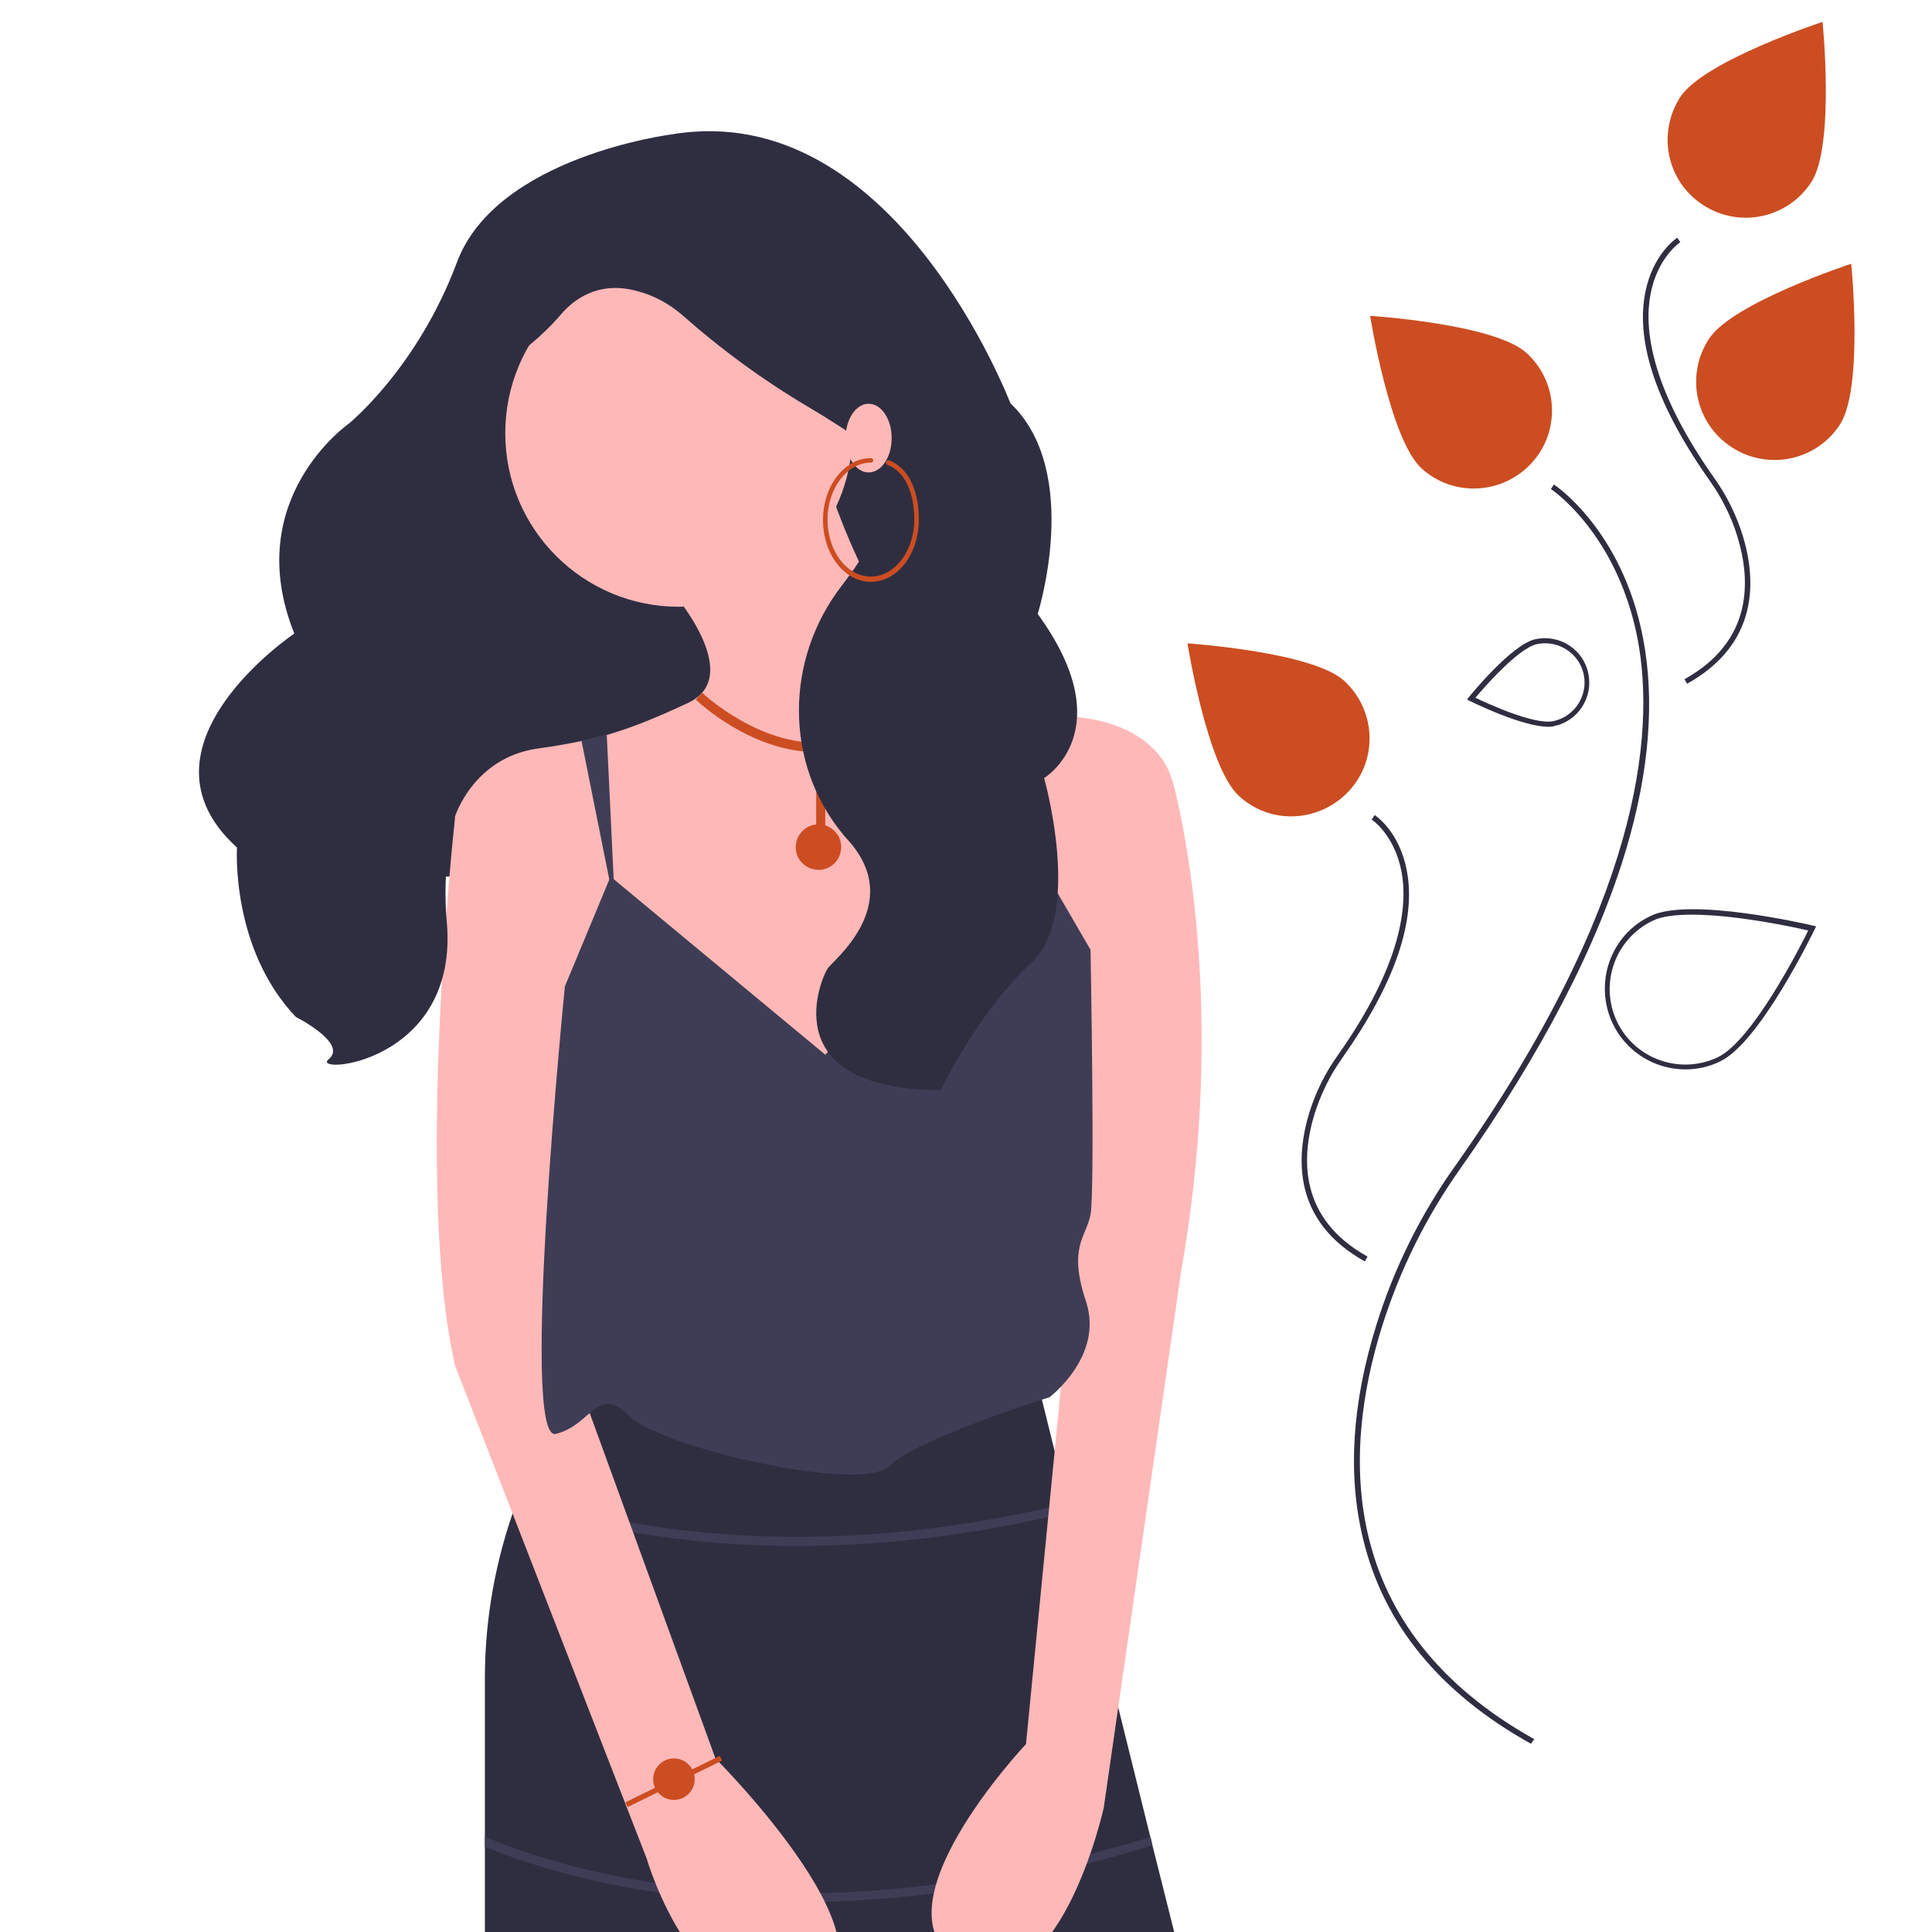<svg xmlns="http://www.w3.org/2000/svg" xmlns:xlink="http://www.w3.org/1999/xlink" id="Layer_1" x="0px" y="0px" viewBox="0 0 512 512" style="enable-background:new 0 0 512 512;" xml:space="preserve"><style type="text/css">	.st0{fill:#2F2E41;}	.st1{fill:#3F3D56;}	.st2{fill:#FFB8B8;}	.st3{fill:#CC4D21;}</style><rect x="115.6" y="89.9" class="st0" width="125.5" height="142.4"></rect><path class="st0" d="M311.3,512.5H128.5v-67.8c0-15.9,2.9-31.7,8.4-46.6c0.3-0.8,0.6-1.5,0.8-2.3c8.1-21,18.6-33.4,18.6-33.4 c73.8,41.2,118.6,3.6,118.6,3.6l8,32.3l0.6,2.3l21.3,86l0.6,2.4L311.3,512.5z"></path><path class="st1" d="M283.5,400.7c-27.5,6.7-51.9,9-72.4,9c-12.8,0-25.6-0.9-38.2-2.8c-12.3-1.8-24.3-4.8-36.1-8.8 c0.3-0.8,0.6-1.5,0.8-2.3c11.6,4,23.6,6.9,35.7,8.7c25,3.8,62.6,5.3,109.5-6.1L283.5,400.7z"></path><path class="st1" d="M305.4,489c-36.6,11.4-68.5,15.1-94.3,15.1c-12.8,0-25.6-0.9-38.2-2.8c-20.8-3.2-36-8.4-44.4-11.9v-2.6 c8.1,3.4,23.5,8.9,45,12.2c28.7,4.4,74.3,5.6,131.4-12.2L305.4,489z"></path><path class="st2" d="M310.6,206.8l-25.8,44.5v0l-0.9,1.5l-59.3,53.3l-72.6-49.6l-31.5-39.9c0,0,4.8-15.7,21.8-18.2 c4.5-0.6,8.3-1.3,11.7-2c2.3-0.5,4.5-1,6.7-1.6c6.6-1.9,12.8-4.4,21.6-8.5c15.7-7.3-4.8-30.3-4.8-30.3l42.4-26.6 c0,0,18.8,61.1,51.8,60.6c0.5,0,1,0,1.5-0.1c1.8-0.1,3.5-0.2,5.2-0.2C307.4,189.5,310.6,206.8,310.6,206.8z"></path><path class="st1" d="M163,240.7l-8.9-44.4c2.3-0.5,4.5-1,6.7-1.6L163,240.7z"></path><path class="st1" d="M278.3,189.7l-8.2,44.4l1.6-44.1c0.5,0,1,0,1.5-0.1C274.9,189.8,276.7,189.7,278.3,189.7z"></path><circle class="st2" cx="179.9" cy="114.8" r="46"></circle><path class="st2" d="M127.9,209.3l-7.3,7.3c0,0-10.9,98,0,145.3l50.8,130.7c0,0,13.3,46,42.4,36.3s-24.2-62.9-24.2-62.9L152.1,363 V234.7L127.9,209.3z"></path><path class="st2" d="M292.5,195.9l18.2,10.9c0,0,15.7,54.5,2.4,129.5l-20.6,142.8c0,0-12.1,54.5-37.5,41.2 c-25.4-13.3,16.9-58.1,16.9-58.1l10.9-111.4l2.4-116.2L292.5,195.9z"></path><path class="st1" d="M218.7,279.5l-56.9-47.2l-12.1,29.1c0,0-12.1,121-2.4,118.6c9.7-2.4,10.9-13.3,19.4-4.8 c8.5,8.5,61.7,20.6,69,13.3c7.3-7.3,42.4-18.2,42.4-18.2s14.5-10.9,9.7-25.4c-4.8-14.5,0-16.9,1.2-23c1.2-6.1,0-70.2,0-70.2 l-16.9-29.1L218.7,279.5z"></path><path class="st3" d="M220.2,199c10.7-1.3,20.1-8.2,27.7-20.3l-2-1.3c-7.2,11.5-15.9,17.9-25.9,19.2c-17.7,2.2-33.7-12.8-33.9-13 l-1.7,1.8c0.6,0.6,14.7,13.9,31.9,13.9c0,0,0,0,0,0v19.2c-3.3,0.3-5.7,3.3-5.4,6.6c0.3,3.3,3.3,5.7,6.6,5.4c3.3-0.3,5.7-3.3,5.4-6.6 c-0.2-2.4-1.9-4.4-4.2-5.2v-19.5C219.2,199.1,219.7,199.1,220.2,199z"></path><path class="st0" d="M178.1,35.6c0,0-46.5,5.8-57,33.9s-28.7,42.8-28.7,42.8s-28.7,20-14.4,55.6c0,0-44.7,30-15.2,56.7 c0,0-1.7,26.7,15.6,44.9c0,0,13.9,7,8.7,11.2c-5.2,4.2,34.7,1.4,31.3-36.5s20-64.6,20-64.6s-22.6-49.1-12.2-66 c6.3-10.2,9-17.9,14.3-22.3c2.9-2.4,5.6-5,8.1-7.9c3.2-3.8,9.8-9.1,20.1-6.3c4.4,1.1,8.5,3.3,12,6.3c10.4,9.2,21.6,17.4,33.6,24.5 c5.6,3.3,11.5,7.1,17,11.1c10.1,7.4,1.8,23.2-8.3,36.3c-15,19.5-15.2,46.9,0.4,65.8c0.5,0.6,0.9,1.1,1.4,1.6 c15.3,17.1-4.4,32.1-5.5,34c-2.6,4.4-13,32,30,32.2c0,0,10-20.9,23.9-33.6c13.9-12.6,3.5-49.1,3.5-49.1s20.8-12.6-1.7-43.5 c0,0,11.9-37.6-7.2-55.8C267.7,107,237.2,25.7,178.1,35.6z"></path><ellipse class="st2" cx="230.2" cy="116.1" rx="6.1" ry="9.1"></ellipse><path class="st3" d="M230.8,154.2c-7,0-12.7-7.3-12.7-16.4c0-9,5.7-16.4,12.7-16.4c0.4,0,0.6,0.3,0.6,0.6c0,0.4-0.3,0.6-0.6,0.6 c-6.3,0-11.5,6.8-11.5,15.1s5.1,15.1,11.5,15.1c6.3,0,11.5-6.8,11.5-15.1c0-7.4-2.7-12.9-7.1-14.5c-0.3-0.1-0.5-0.5-0.4-0.8 c0.1-0.3,0.5-0.5,0.8-0.4c5,1.9,7.9,7.7,7.9,15.7C243.5,146.9,237.8,154.2,230.8,154.2z"></path><path class="st2" d="M235.9,119c-0.4,2-1.4,3.8-2.9,5.1"></path><rect x="164.5" y="471.5" transform="matrix(0.897 -0.442 0.442 0.897 -190.232 127.41)" class="st3" width="27.9" height="1.4"></rect><circle class="st3" cx="178.6" cy="471.5" r="5.5"></circle><path class="st0" d="M405.7,462.1c-24.1-13.4-39.1-31.7-44.5-54.4c-4.1-16.9-2.9-35.8,3.5-56.4c4.7-15.2,11.8-29.5,21-42.4 c48.7-69,53.1-114,48.3-139.5c-5.4-28-22.8-39.7-23-39.8l0.8-1.2c0.2,0.1,18.1,12,23.6,40.6c3.2,16.5,1.7,35.3-4.4,55.9 c-7.6,25.6-22.4,54.1-44,84.8c-9.1,12.8-16.1,27-20.8,42c-10.5,33.7-11.9,80,40.4,109.2L405.7,462.1z"></path><path class="st0" d="M361.7,334.3c-19-10.6-18.4-27.3-14.7-39.5c1.7-5.4,4.2-10.5,7.5-15.1c17.1-24.2,18.6-39.9,16.9-48.8 c-1.9-9.7-7.8-13.7-7.9-13.7l0.8-1.2c0.3,0.2,6.5,4.3,8.5,14.6c2.6,13.4-3.2,30.1-17.1,49.8c-3.2,4.5-5.6,9.4-7.3,14.7 c-3.6,11.7-4.2,27.8,14,37.9L361.7,334.3z"></path><path class="st0" d="M447.1,181.2l-0.7-1.2c18.2-10.1,17.6-26.2,14-37.9c-1.6-5.2-4.1-10.2-7.3-14.7c-13.9-19.7-19.7-36.5-17.1-49.8 c2-10.3,8.2-14.4,8.5-14.6l0.8,1.2c-0.1,0-6.1,4.1-7.9,13.8c-1.7,8.9-0.1,24.6,16.9,48.7c3.3,4.6,5.8,9.7,7.5,15.1 C465.5,153.8,466.1,170.6,447.1,181.2z"></path><path class="st3" d="M487.6,112.5c-6.2,9.6-19.1,12.3-28.7,6c-9.6-6.2-12.3-19.1-6-28.7l0,0c6.2-9.6,37.7-19.9,37.7-19.9 S493.9,102.9,487.6,112.5z"></path><path class="st3" d="M480,48.3c-6.3,9.6-19.1,12.3-28.7,6c-9.6-6.2-12.2-19-6-28.6C451.6,16.1,483,5.8,483,5.8S486.3,38.7,480,48.3z "></path><path class="st0" d="M446.7,283.4c-11.8,0-21.4-9.5-21.4-21.4c0-8.3,4.7-15.8,12.2-19.3c10.4-5,41.7,2.3,43,2.6l0.8,0.2l-0.4,0.8 c-0.6,1.2-14.6,30.1-25.1,35l0,0C453,282.7,449.8,283.4,446.7,283.4z M448.4,242.4c-4.2,0-8,0.4-10.4,1.6 c-10,4.8-14.2,16.7-9.5,26.7c4.8,10,16.7,14.2,26.7,9.5c9.1-4.3,21.7-28.9,24-33.6C475.5,245.7,460,242.4,448.4,242.4L448.4,242.4z"></path><path class="st3" d="M404.5,93.5c8.5,7.7,9.1,20.8,1.4,29.2s-20.8,9.1-29.2,1.4c0,0,0,0,0,0c-8.4-7.7-13.6-40.4-13.6-40.4 S396,85.8,404.5,93.5z"></path><path class="st3" d="M356.2,180.4c8.4,7.7,9.1,20.8,1.3,29.2s-20.8,9.1-29.2,1.3c-8.4-7.7-13.6-40.4-13.6-40.4 S347.7,172.7,356.2,180.4z"></path><path class="st0" d="M410.3,192.6c-6.9,0-20.1-6.5-20.7-6.8l-0.8-0.4l0.5-0.7c0.5-0.6,11.4-14,17.6-15.3l0,0c6.4-1.4,12.7,2.7,14,9 c1.4,6.4-2.7,12.7-9,14C411.4,192.6,410.9,192.6,410.3,192.6z M391,184.9c3.3,1.6,15.7,7.3,20.7,6.2c5.6-1.2,9.2-6.8,8-12.4 c-1.2-5.6-6.8-9.2-12.4-8C402.3,171.8,393.3,182.2,391,184.9L391,184.9z"></path></svg>